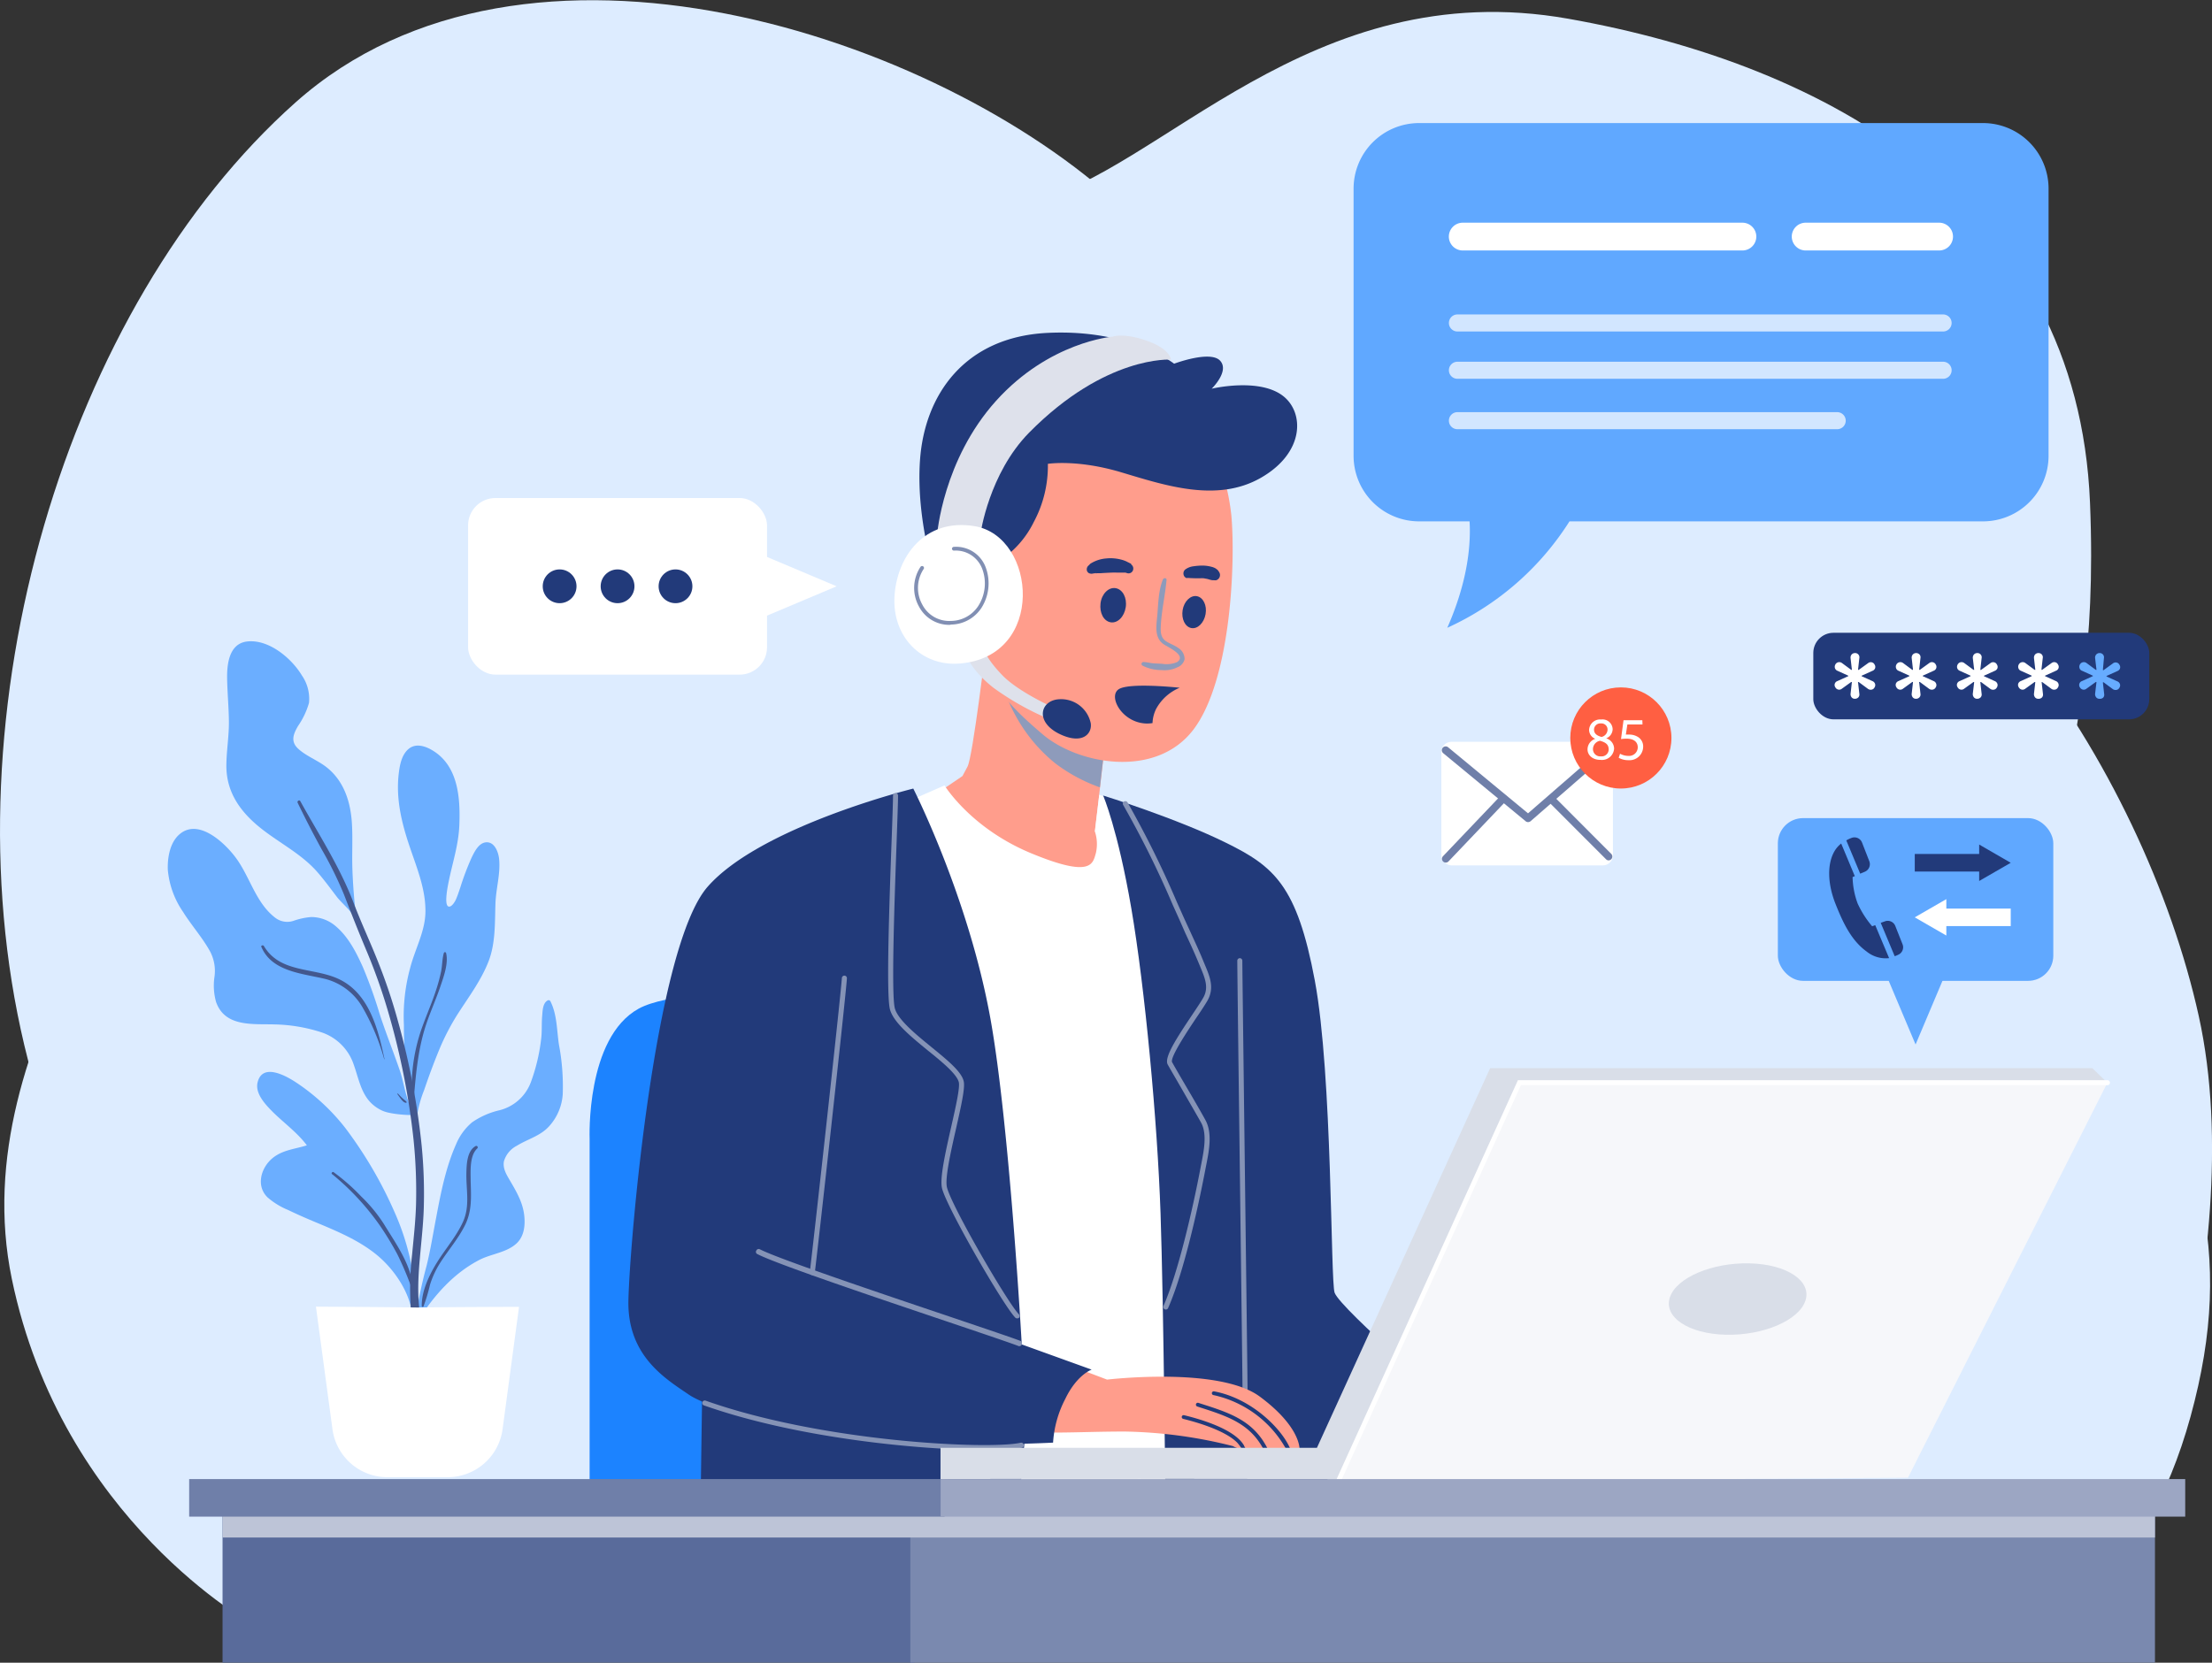 <svg xmlns="http://www.w3.org/2000/svg" viewBox="0 0 438.63 329.79"><rect x="0" y="0" width="438.63" height="329.79" fill="#333333" stroke="none"/><defs><style>.cls-1{isolation:isolate;}.cls-2,.cls-3{fill:#ddecff;}.cls-10,.cls-20,.cls-3{mix-blend-mode:multiply;}.cls-4{fill:#60a8ff;}.cls-5{fill:#223a7a;}.cls-6{fill:#fff;}.cls-7{fill:#1c83ff;}.cls-8{fill:#ff9d8c;}.cls-9{fill:#8593b6;}.cls-11{fill:#8e9bbb;}.cls-12{fill:#dee1eb;}.cls-13{fill:#818fb3;}.cls-14{fill:#6baeff;}.cls-15{fill:#43588e;}.cls-16{fill:#f6f7fa;}.cls-17{fill:#d9dee8;}.cls-18{fill:#596b9b;}.cls-19{fill:#7a89af;}.cls-20{fill:#bdc4d7;}.cls-21{fill:#6f7fa9;}.cls-22{fill:#9ca6c3;}.cls-23{fill:#d2e6ff;}.cls-24{fill:#ff5f42;}.cls-25{fill:#67acff;}</style></defs><g class="cls-1"><g id="Layer_2" data-name="Layer 2"><g id="BACKGROUND"><path class="cls-2" d="M75.16,312.41s-54.62-38.9-70.34-105.1,8.28-146.49,53.79-187S186.06,7,222.47,41l36.42,33.93s34.76,19,80.27,17.38S425.23,152.68,436,201.51,421.1,314.89,421.1,314.89Z"/><path class="cls-3" d="M50.34,322.34s-38.07-20.69-48-68.69,33.1-91.86,37.24-115.86-5-53.8,33.1-77S178.61,45.93,204.27,40.13,259.72-5.38,311,3.72s101,36.41,103.44,96S397.92,161,417,193.24s26.48,54.62,17.38,87.72-28.14,42.21-28.14,42.21Z"/><path class="cls-3" d="M129.83,311.58c-2.37-2.48-37.1-72,1.57-135.72s135.78-56.28,174.46-31.45,57.62,57.1,61.57,91-22.11,86.9-22.11,86.9Z"/></g><g id="OBJECTS"><rect class="cls-4" x="352.54" y="162.27" width="54.62" height="32.28" rx="5"/><polygon class="cls-4" points="379.85 207.17 386.93 190.41 372.78 190.41 379.85 207.17"/><polygon class="cls-5" points="379.69 172.87 392.46 172.87 392.46 174.74 398.72 171.13 392.46 167.51 392.46 169.38 379.69 169.38 379.69 172.87"/><polygon class="cls-6" points="398.72 180.21 385.95 180.21 385.95 178.34 379.69 181.95 385.95 185.56 385.95 183.69 398.72 183.69 398.72 180.21"/><path class="cls-5" d="M371.85,183.5l-.61.22a19.35,19.35,0,0,1-2.88-4.52,16.1,16.1,0,0,1-1-5.24l.44-.18-2.7-6.47a5.33,5.33,0,0,0-1.31,1.49c-1.53,2.58-1.37,6.55.16,10.42s3.18,7.33,6.18,9.5a6,6,0,0,0,4.47,1.32Z"/><path class="cls-5" d="M373.78,182.74l-.84.3,2.77,6.62a5.44,5.44,0,0,0,.84-.36,1.61,1.61,0,0,0,.72-2l-1.44-3.64A1.61,1.61,0,0,0,373.78,182.74Z"/><path class="cls-5" d="M367.2,166.18a6.55,6.55,0,0,0-1.09.51l2.76,6.6.93-.39a1.62,1.62,0,0,0,.88-2.07l-1.45-3.72A1.61,1.61,0,0,0,367.2,166.18Z"/><path class="cls-7" d="M116.92,300.41V225.93s-.82-20.07,9.73-25.87,55-2.69,55-2.69v103Z"/><path class="cls-8" d="M195.58,127.65s-2.69,22.55-3.73,24.41l-1,1.87-5.17,3.51s9.93,14.07,22.14,16.35,11.17-5,11.17-5l-1.86-3.93,2.48-21.52S197.44,133.24,195.58,127.65Z"/><path class="cls-6" d="M179.23,159.31l8.07-3.52s5.17,8.48,17.17,13.45,12.21,2.07,12.83,0a7.93,7.93,0,0,0-.2-4.35l.88-7.24,4.8,1.6L239.44,294l-42.83,2.07Z"/><path class="cls-5" d="M218.75,157.79s2.9,6.69,5.59,22.41,5.17,42.21,5.79,60.42,1,59.79,1,59.79h54c.63,0,4.35-20.48,4.35-20.48s-23.59-20.21-24.83-23.52c-.83-2.21-.41-43.1-3.93-61.93s-8.07-22.62-17.59-27.31C233.33,162.32,218.75,157.79,218.75,157.79Z"/><path class="cls-9" d="M246.89,276.7a.5.5,0,0,1-.5-.5c0-1.48-.26-22.49-.52-42.82s-.52-41.35-.52-42.83a.5.5,0,0,1,.5-.5.5.5,0,0,1,.5.5c0,1.48.27,22.49.52,42.82s.52,41.35.52,42.83A.5.5,0,0,1,246.89,276.7Z"/><path class="cls-5" d="M139.3,271.65l-.41,28.76h62.9s2.68-24.42,1.65-26.69S139.3,271.65,139.3,271.65Z"/><g class="cls-10"><path class="cls-11" d="M209.3,151.44a32.84,32.84,0,0,0,8.8,4.73l1.48-12.8s-16.63-7.61-22.27-13.28C198.49,136.53,201.39,145.06,209.3,151.44Z"/></g><path class="cls-8" d="M239,85.65a44.86,44.86,0,0,1,5.17,16.55c.83,9.11,0,32.48-7.45,42.42s-23,7-30,1c-6.46-5.51-12.83-11.59-14.48-23.59s3.52-34.75,18.2-39.51S239,85.65,239,85.65Z"/><path class="cls-8" d="M257.69,287.4s-.73,0-1.84,0H255l-3.68-.1-.88,0c-1.3,0-2.41.13-3.45.07h0c-.22,0-.54,0-.8,0a1.94,1.94,0,0,1-.33,0,4.86,4.86,0,0,1-1.37-.54A93,93,0,0,0,223,283.94c-9.24,0-17.53.67-18.88-.46s-2.18-12.76,5.71-13.52l9.7,3.68S241.68,271,249.8,277,257.69,287.4,257.69,287.4Z"/><path class="cls-5" d="M247,287.3c-.22,0-.54,0-.8,0a9.39,9.39,0,0,0-.85-1.14c-2.5-2.55-8.54-4.2-10.73-4.73a.38.38,0,0,1-.28-.45.38.38,0,0,1,.46-.28c3.19.77,10,2.74,11.88,6C246.7,286.79,246.86,287.1,247,287.3Z"/><path class="cls-5" d="M251.32,287.26c-.29,0-.59,0-.88,0-2.73-5-7.19-6.41-12.71-8.18l-.33-.11a.39.39,0,0,1-.24-.48.39.39,0,0,1,.48-.24l.32.11C243.79,280.21,248.49,281.71,251.32,287.26Z"/><path class="cls-5" d="M255.85,287.37H255a21.76,21.76,0,0,0-14.38-10.66.38.38,0,0,1-.31-.44.38.38,0,0,1,.44-.3C248.21,277.36,254.24,283.46,255.85,287.37Z"/><path class="cls-5" d="M197.23,111.82a19.31,19.31,0,0,0,7.76-8.27A23.58,23.58,0,0,0,207.79,92s5.79-.93,14.48,1.66,19,6.1,27.72,1.13,8.69-12.93,4.45-16.24c-4.75-3.71-14.17-1.45-14.17-1.45s3.62-3.51,1.65-5.58-9.1.62-9.1.62-8.69-6.93-25.14-6.11-24.31,12.32-25.24,25.14,3.72,25.66,3.72,25.66Z"/><g class="cls-10"><path class="cls-11" d="M230.6,114.93c-.93,2.3-.91,5-1.14,7.41-.18,1.89-.53,4.11,1.21,5.39.83.61,4.75,2.26,2.73,3.6a5.3,5.3,0,0,1-2.93.33l-1.82-.1c-.65-.05-1.28-.25-1.93-.25a.38.38,0,0,0-.19.7,8.21,8.21,0,0,0,3.79.9,5.74,5.74,0,0,0,3.14-.55,2.26,2.26,0,0,0,1.44-1.61,2.59,2.59,0,0,0-1.24-2.22c-.78-.58-1.74-.85-2.53-1.41-1.1-.79-1-2.11-.93-3.33.19-2.94.86-5.83,1.12-8.76.05-.45-.57-.45-.72-.1Z"/></g><path class="cls-5" d="M239.06,121.81c-.31,1.75-1.58,3-2.83,2.76s-2-1.82-1.72-3.56,1.58-3,2.83-2.76S239.37,120.07,239.06,121.81Z"/><path class="cls-5" d="M223.23,120.43c-.28,1.88-1.61,3.24-3,3s-2.23-1.89-2-3.77,1.61-3.24,3-3S223.51,118.55,223.23,120.43Z"/><path class="cls-5" d="M235.38,114.62a28.2,28.2,0,0,0,2.91.07c.24,0,.47,0,.7.07s-.31-.05-.08,0l.15,0,.37.08c.21.05.41.13.61.17a2,2,0,0,0,.59.08l.32,0-.2,0a1.5,1.5,0,0,0,.4,0,1.08,1.08,0,0,0,.74-1.3,1.32,1.32,0,0,0-.21-.43l-.13-.16.12.14-.13-.17a.52.52,0,0,0-.22-.22c-.08-.06-.15-.13-.23-.18a2.93,2.93,0,0,0-.9-.36,7.12,7.12,0,0,0-1.78-.23,12.92,12.92,0,0,0-1.76.14,3.38,3.38,0,0,0-1.51.56,1,1,0,0,0-.46,1,.94.94,0,0,0,.7.81Z"/><path class="cls-5" d="M224.34,111.85l-.4-.2c-.12-.06-.44-.23-.2-.09l-.27-.15a6,6,0,0,0-1.25-.44,8.32,8.32,0,0,0-2.9-.2,6.75,6.75,0,0,0-2.87.9,1.54,1.54,0,0,0-.36.25l-.21.27.06-.09a1,1,0,0,0-.44.85.82.82,0,0,0,.45.74,1.24,1.24,0,0,0,1,0h-.52a1.86,1.86,0,0,0,.78,0s.28-.07.1,0,.28,0,.33,0,.37,0,0,0l.18,0,.47,0c.69-.05,1.37-.08,2-.11s1.28,0,1.92,0c.27,0,.54,0,.81,0s.09,0,0,0l.18,0,.33.11a.94.94,0,0,0,1.13-.56,1,1,0,0,0-.39-1.2Z"/><path class="cls-5" d="M229.25,140.62a9.36,9.36,0,0,1,4.68-4.21c-1.74-.18-9.92-.94-12,.24-2.31,1.31.43,6.58,5.21,6.85a6.32,6.32,0,0,0,1.4-.08A6.89,6.89,0,0,1,229.25,140.62Z"/><path class="cls-12" d="M191.44,129.51s.83,3.21,5.59,6.93a55,55,0,0,0,11.65,6.45l.55-2.41s-7.13-3.11-10.44-6.52-3.73-5.28-3.73-5.28Z"/><path class="cls-5" d="M210.06,138.69a6,6,0,0,1,6.24,4.81c.26,2-1.58,4.16-5.88,2.23C205.07,143.33,206.23,138.87,210.06,138.69Z"/><path class="cls-12" d="M194.44,105.82s1.65-11.89,9.62-20c15.21-15.42,28.14-14.49,28.14-14.49s-.1-2.17-5-3.82c-4.56-1.56-6.62-.73-6.62-.73s-12.51,1-23.07,12.73-11.69,26.58-11.69,26.58Z"/><path class="cls-6" d="M193.3,104.37c-10-1.68-15.51,6.11-15.93,14s5.3,13.84,12.93,13.24C207.47,130.24,205.51,106.44,193.3,104.37Z"/><path class="cls-13" d="M188.34,123.94a6.78,6.78,0,0,1-6.12-3.65,7.57,7.57,0,0,1,.29-7.82.38.38,0,1,1,.62.43,6.79,6.79,0,0,0-.25,7,6,6,0,0,0,5.65,3.26,6.54,6.54,0,0,0,5.43-2.93,8.27,8.27,0,0,0,.83-7.35,5.6,5.6,0,0,0-5.59-3.67.38.38,0,0,1-.42-.32.37.37,0,0,1,.33-.42,6.26,6.26,0,0,1,6.38,4.14,9.08,9.08,0,0,1-.9,8,7.31,7.31,0,0,1-6,3.27Z"/><path class="cls-5" d="M181.1,156.41s-30.21,7.45-40.76,19.45S124.82,247,124.61,258s7.45,15.52,12,18.63,24.62,8.69,40.76,9.51,31.45,0,31.45,0a21.57,21.57,0,0,1,2.43-8.69c2.3-4.79,5.22-5.79,5.22-5.79l-13.86-5s-2.42-43.49-6.2-64.55C192.06,177.93,181.1,156.41,181.1,156.41Z"/><path class="cls-9" d="M231.16,259.74a.53.53,0,0,1-.2-.05.5.5,0,0,1-.25-.66c2.83-6.38,5.76-18.92,7.41-27.71l.14-.71c.5-2.59,1.12-5.81-.12-8-.63-1.13-2.06-3.59-3.44-6s-2.77-4.77-3.15-5.47c-.73-1.35,1.57-4.95,4.89-9.9.9-1.34,1.67-2.5,2.12-3.28,1.19-2,.4-3.92-.51-6.09l-.31-.75c-.83-2-1.77-4.07-2.68-6L234,182.69l-1.47-3.26a189.92,189.92,0,0,0-9.81-19.77.48.48,0,0,1,.17-.68.51.51,0,0,1,.69.17A193,193,0,0,1,233.4,179l1.46,3.26,1.11,2.41c.91,2,1.86,4,2.69,6.07l.31.74c.93,2.21,1.89,4.5.46,7-.47.81-1.25,2-2.16,3.33-1.73,2.58-5.34,8-4.84,8.88.37.68,1.71,3,3.14,5.43s2.81,4.84,3.44,6c1.42,2.54.76,6,.23,8.71l-.14.7c-.6,3.2-3.78,19.6-7.48,27.94A.49.49,0,0,1,231.16,259.74Z"/><path class="cls-9" d="M201.68,261.49a.46.46,0,0,1-.35-.14c-2.35-2.37-13.69-22-14.54-25.7-.46-2,.7-7.14,1.82-12.1.87-3.84,1.77-7.81,1.52-8.89-.39-1.61-3.28-4-6.09-6.26-3.39-2.77-6.89-5.63-7.57-8.21-.77-2.93-.11-21.27.33-33.4.16-4.36.28-7.81.28-9a.5.5,0,0,1,.5-.5h0a.51.51,0,0,1,.5.5c0,1.25-.13,4.7-.28,9.08-.41,11.34-1.09,30.32-.36,33.11.6,2.26,4.12,5.14,7.23,7.68s6,4.87,6.43,6.81c.31,1.3-.53,5-1.51,9.34-1.05,4.62-2.23,9.86-1.82,11.66.83,3.62,12,22.89,14.27,25.21a.5.5,0,0,1,0,.71A.46.46,0,0,1,201.68,261.49Z"/><path class="cls-9" d="M161,252.91H161a.5.5,0,0,1-.43-.56c.37-2.6,6.11-54.4,6.37-58.37a.5.5,0,1,1,1,.07c-.26,4-6,55.83-6.38,58.44A.5.5,0,0,1,161,252.91Z"/><path class="cls-9" d="M202.2,267a.43.43,0,0,1-.19,0c-1.27-.51-6.89-2.41-14-4.81-14.36-4.84-34-11.47-37.77-13.42A.49.49,0,0,1,150,248a.5.5,0,0,1,.68-.21c3.67,1.9,24.1,8.79,37.62,13.35,7.13,2.41,12.76,4.31,14.06,4.83a.5.5,0,0,1,.27.65A.49.49,0,0,1,202.2,267Z"/><path class="cls-9" d="M195.29,287.6c-12.63,0-37.13-2.28-55.74-8.86a.5.5,0,0,1,.33-.94c23.51,8.32,56.4,9.74,62.52,8.36a.5.5,0,1,1,.22,1A39.86,39.86,0,0,1,195.29,287.6Z"/><path class="cls-14" d="M50.66,163.39c3.92,3.45,8.89,5.66,12.33,9.65,1.36,1.57,2.58,3.24,3.83,4.88.92,1.2,3.36,3.19,3.76,4.7.17.66.14-.24,0-.9l0-.09c-.34-3-.59-6.11-.7-9.17s.09-6.14-.1-9.19c-.27-4.31-1.62-8.48-5.14-11.18-1.72-1.32-3.93-2.12-5.52-3.59s-.9-3,0-4.53a15.76,15.76,0,0,0,2.15-4.54A8.1,8.1,0,0,0,59.88,134c-2.05-3.44-6.6-7.27-10.9-6.76-3.59.43-4,4.57-3.94,7.46s.32,5.6.35,8.4-.46,5.71-.5,8.58C44.82,156.51,47.07,160.23,50.66,163.39Z"/><path class="cls-14" d="M87.11,208.17A45.87,45.87,0,0,1,91,200.76c2.11-3.25,4.45-6.42,5.87-10.06s1.24-7.69,1.38-11.6c.11-2.88,1-5.75.73-8.63-.11-1.38-.9-3.62-2.69-3.39-1.4.18-2.22,1.9-2.76,3a53.25,53.25,0,0,0-2.27,6c-.27.79-.53,1.6-.87,2.36-.2.44-.84,1.52-1.43,1.37-1-.25-.1-4.4.05-5.13.76-3.7,1.91-7.13,2.07-10.93.23-5.5-.2-12.06-5.59-15.07-1.41-.79-3.19-1.26-4.53-.08s-1.69,3.17-1.89,4.83c-.6,5.09.6,9.9,2.23,14.69,1.34,3.95,3,8,3.06,12.26.12,4.06-2,7.67-3,11.51a36.36,36.36,0,0,0-1.27,11.36c0,2.48.08,4.94.26,7.42.17,2.27.37,4.55.65,6.82,0,.46.11.94.17,1.41-.88-2.1-1.18-4.52-1.91-6.63-1.29-3.77-2.78-7.45-4-11.23a91.47,91.47,0,0,0-3.33-9.28c-1.27-2.82-2.79-5.8-5.15-7.87a7.5,7.5,0,0,0-5.06-2,13.85,13.85,0,0,0-3.48.74,3.9,3.9,0,0,1-3.74-.66c-3.87-3-5-8.29-7.9-12.05-2.13-2.8-7.19-7.58-10.91-4.52-2,1.62-2.51,4.75-2.41,7.15a17.4,17.4,0,0,0,3,8.29c1.67,2.68,3.83,5.08,5.36,7.84a8.29,8.29,0,0,1,.9,5,12,12,0,0,0,.31,5.07c1.77,5,7.29,4.31,11.59,4.44a32.16,32.16,0,0,1,9.09,1.5,10.11,10.11,0,0,1,6.63,6.53c.85,2.36,1.31,5,2.92,7a7.51,7.51,0,0,0,2.85,2.13c1.68.74,6.79,1.06,6.83.59a23.41,23.41,0,0,1,1.33-4.69C85,213.57,86,210.85,87.11,208.17Z"/><path class="cls-14" d="M110.84,207.22c-.44-2.86-.36-6-1.71-8.65a.4.4,0,0,0-.53-.14c-1,.54-1,2.11-1.09,3.08-.14,1.59,0,3.19-.23,4.78a36.59,36.59,0,0,1-2,8.32,8.94,8.94,0,0,1-6.22,5.6,15.79,15.79,0,0,0-5.45,2.4A11.39,11.39,0,0,0,90.42,227c-2,4.5-3,9.54-3.9,14.35-.63,3.25-1.14,6.5-1.93,9.71a94.2,94.2,0,0,0-2.08,9.68c-.08.16-.16.33-.23.49-.2.49.56.76.83.35,3.1-4.78,6.89-9.07,12-11.71,2.33-1.19,5.43-1.43,7.38-3.3,1.48-1.43,1.68-3.6,1.46-5.53-.29-2.54-1.51-4.63-2.78-6.8-.69-1.19-1.52-2.46-1.24-3.91a5.05,5.05,0,0,1,2.53-3.06c2.14-1.33,4.66-1.93,6.41-3.86a10.46,10.46,0,0,0,2.72-6.4A44.32,44.32,0,0,0,110.84,207.22Z"/><path class="cls-14" d="M68.48,223.74a41.25,41.25,0,0,0-9.78-9.05c-2-1.32-6.67-3.93-7.62,0-.55,2.28,1.68,4.52,3.15,6,2.21,2.15,4.76,4,6.62,6.48-2.3.74-4.71.88-6.72,2.47-2.37,1.89-3.44,5.54-1.08,7.85a14.67,14.67,0,0,0,4.09,2.51c1.86.9,3.75,1.72,5.65,2.51,4.11,1.72,8.27,3.46,11.77,6.27s6.93,7.7,7.21,12.38c0,.44-.14,0,.13-.17.14.13.63-.1.63-.36a49.29,49.29,0,0,0-4.15-19.89A83.1,83.1,0,0,0,68.48,223.74Z"/><path class="cls-15" d="M59,159.18c1.52,3.14,3.1,6.21,4.78,9.27a75.42,75.42,0,0,1,4.44,9c1.49,3.87,3,7.68,4.62,11.52a112.27,112.27,0,0,1,4.27,12.2A145.46,145.46,0,0,1,82,226a101.64,101.64,0,0,1,.5,12.82c-.09,3.35-.47,6.66-.78,10a58.78,58.78,0,0,0-.28,10.44c.25,2.91.71,6.36,3,8.43a.52.52,0,0,0,.81-.63c-2.68-5.49-2.53-11.47-2-17.43.28-3.29.67-6.56.78-9.86a98,98,0,0,0-.42-12.59A147.69,147.69,0,0,0,79,202.85a110,110,0,0,0-4-12c-1.56-3.95-3.36-7.78-4.87-11.74-2.73-7.17-6.89-13.53-10.58-20.2-.19-.35-.69,0-.53.3Z"/><path class="cls-15" d="M82.07,217.79c.43-5.22.89-10.25,2.65-15.23.82-2.32,1.82-4.58,2.61-6.91.65-1.92,1.63-4.57,1.13-6.61a.23.23,0,0,0-.45,0c-.34,1.17-.3,2.45-.54,3.65a35.11,35.11,0,0,1-.92,3.45c-.77,2.41-1.78,4.72-2.65,7.09a35.1,35.1,0,0,0-2.19,14.56.18.18,0,0,0,.36,0Z"/><path class="cls-15" d="M51.82,187.79c2.08,5,8.3,5.3,12.84,6.42A12,12,0,0,1,72,200a44,44,0,0,1,4.19,10.1s.07,0,.06,0c-1.27-6-3.08-13.23-9.27-16-4.95-2.23-11.48-1.11-14.65-6.46-.16-.27-.64-.09-.52.21Z"/><path class="cls-15" d="M78.79,217c.25.33.48.68.73,1a2.92,2.92,0,0,0,.41.45,1,1,0,0,0,.58.29.13.13,0,0,0,.11-.19,2.27,2.27,0,0,0-.43-.39l-.45-.4c-.29-.27-.55-.57-.84-.85-.05,0-.16,0-.11.09Z"/><path class="cls-15" d="M65.84,232.87a50.79,50.79,0,0,1,9.49,10.21,60.93,60.93,0,0,1,3.45,5.68,63.53,63.53,0,0,1,2.8,6.59c.07.17.37.18.35,0-.5-4.71-3.48-8.75-5.86-12.66a30.13,30.13,0,0,0-4.44-5.37,39.74,39.74,0,0,0-5.47-4.82c-.24-.18-.55.22-.32.41Z"/><path class="cls-15" d="M94.29,227.33c-1.72,1-1.77,3.7-1.81,5.43-.06,3.34.76,6.47-.7,9.65-1.32,2.87-3.43,5.26-5.09,7.93-1.56,2.5-3.09,5.69-3.06,8.69,0,.17.27.27.35.09a35.57,35.57,0,0,0,1.3-4.34,18.21,18.21,0,0,1,2.12-4.48c1.6-2.47,3.56-4.73,4.86-7.39,1.36-2.81,1.16-5.59,1.07-8.63,0-1.94-.25-5.05,1.31-6.49a.29.29,0,0,0-.35-.46Z"/><path class="cls-6" d="M82.79,259.34c-6.94-.1-20.14-.17-20.14-.17l3.27,24.26A11,11,0,0,0,76.82,293H88.75a11,11,0,0,0,10.91-9.53l3.26-24.26S89.72,259.24,82.79,259.34Z"/><polygon class="cls-16" points="417.89 214.75 378.34 293.1 263.03 293.93 298.61 213.65 417.89 214.75"/><path class="cls-17" d="M186.5,293.44l0-6.27h74.64l34.35-75.31H414.89l3,2.89H301.27l-35.69,78.62S186.5,293.23,186.5,293.44Z"/><path class="cls-17" d="M358,258c-1.3,3.9-8.37,6.92-15.79,6.74s-12.38-3.51-11.08-7.42,8.38-6.92,15.8-6.74S359.31,254.08,358,258Z"/><path class="cls-6" d="M265.58,293.87a.52.52,0,0,1-.21,0,.5.5,0,0,1-.25-.66L301,214.25H417.89a.5.5,0,0,1,.5.5.5.5,0,0,1-.5.5H301.59L266,293.58A.48.48,0,0,1,265.58,293.87Z"/><rect class="cls-18" x="44.13" y="299.37" width="137.17" height="30.41"/><rect class="cls-19" x="180.52" y="299.37" width="246.8" height="30.41"/><polygon class="cls-20" points="181.3 299.37 180.52 299.37 44.13 299.37 44.13 304.96 180.52 304.96 181.3 304.96 427.32 304.96 427.32 299.37 181.3 299.37"/><rect class="cls-21" x="37.51" y="293.37" width="149.79" height="7.45"/><rect class="cls-22" x="186.52" y="293.37" width="246.8" height="7.45"/><rect class="cls-6" x="92.82" y="98.78" width="59.28" height="35.03" rx="5.43"/><polygon class="cls-6" points="165.9 116.29 147.71 108.62 147.71 123.96 165.9 116.29"/><circle class="cls-5" cx="110.97" cy="116.29" r="3.35"/><circle class="cls-5" cx="122.46" cy="116.29" r="3.35"/><circle class="cls-5" cx="133.95" cy="116.29" r="3.35"/><path class="cls-4" d="M393.2,24.41H281.41a13,13,0,0,0-13,13v53a13,13,0,0,0,13,13h10c.28,4.81-.41,12-4.42,21.11a56.16,56.16,0,0,0,24.23-21.11h82a13,13,0,0,0,13-13v-53A13,13,0,0,0,393.2,24.41Z"/><path class="cls-6" d="M345.51,49.68H290.06a2.76,2.76,0,0,1-2.76-2.75h0a2.76,2.76,0,0,1,2.76-2.76h55.45a2.76,2.76,0,0,1,2.76,2.76h0A2.76,2.76,0,0,1,345.51,49.68Z"/><path class="cls-23" d="M385.27,65.75H289a1.69,1.69,0,0,1-1.69-1.69h0A1.69,1.69,0,0,1,289,62.37h96.28A1.69,1.69,0,0,1,387,64.06h0A1.69,1.69,0,0,1,385.27,65.75Z"/><path class="cls-23" d="M385.27,75.13H289a1.69,1.69,0,0,1-1.69-1.69h0A1.69,1.69,0,0,1,289,71.75h96.28A1.69,1.69,0,0,1,387,73.44h0A1.69,1.69,0,0,1,385.27,75.13Z"/><path class="cls-23" d="M364.27,85.13H289a1.69,1.69,0,0,1-1.69-1.69h0A1.69,1.69,0,0,1,289,81.75h75.28A1.69,1.69,0,0,1,366,83.44h0A1.69,1.69,0,0,1,364.27,85.13Z"/><path class="cls-6" d="M384.51,49.68H358.06a2.76,2.76,0,0,1-2.76-2.75h0a2.76,2.76,0,0,1,2.76-2.76h26.45a2.75,2.75,0,0,1,2.76,2.76h0A2.75,2.75,0,0,1,384.51,49.68Z"/><rect class="cls-6" x="285.81" y="147.13" width="34.03" height="24.52" rx="2"/><path class="cls-21" d="M303,163.06a.74.74,0,0,1-.48-.18l-16.35-13.5a.75.75,0,1,1,1-1.15L303,161.32l15.45-13.44a.75.75,0,1,1,1,1.13l-15.93,13.86A.77.77,0,0,1,303,163.06Z"/><path class="cls-21" d="M286.69,171.09a.75.75,0,0,1-.54-1.27l11.43-12a.74.74,0,0,1,1.06,0,.75.75,0,0,1,0,1.06l-11.43,12A.74.74,0,0,1,286.69,171.09Z"/><path class="cls-21" d="M319,170.65a.71.71,0,0,1-.53-.22L307.05,159a.75.75,0,0,1,1.06-1.06l11.39,11.42a.75.75,0,0,1,0,1.06A.74.74,0,0,1,319,170.65Z"/><circle class="cls-24" cx="321.41" cy="146.37" r="10.03"/><path class="cls-6" d="M314.8,148.63a2.23,2.23,0,0,1,1.54-2.09v0a1.93,1.93,0,0,1-1.23-1.75,2.18,2.18,0,0,1,2.41-2.08,2,2,0,0,1,2.26,1.92,2,2,0,0,1-1.28,1.82v0a2.16,2.16,0,0,1,1.57,2,2.4,2.4,0,0,1-2.65,2.27C315.78,150.74,314.8,149.77,314.8,148.63Zm4.19,0c0-1-.66-1.4-1.71-1.7a1.69,1.69,0,0,0-1.4,1.61,1.43,1.43,0,0,0,1.56,1.48A1.4,1.4,0,0,0,319,148.58Zm-2.9-3.9c0,.78.59,1.2,1.49,1.44a1.53,1.53,0,0,0,1.19-1.41,1.21,1.21,0,0,0-1.32-1.27A1.24,1.24,0,0,0,316.09,144.68Z"/><path class="cls-6" d="M325.7,143.7h-3l-.3,2a5,5,0,0,1,.63,0,3.28,3.28,0,0,1,1.68.42,2.19,2.19,0,0,1,1.12,2,2.7,2.7,0,0,1-2.9,2.66,3.84,3.84,0,0,1-1.95-.48l.27-.8a3.5,3.5,0,0,0,1.66.43,1.72,1.72,0,0,0,1.85-1.69c0-1-.68-1.73-2.24-1.73a9.26,9.26,0,0,0-1.08.08l.5-3.74h3.73Z"/><rect class="cls-5" x="359.57" y="125.51" width="66.62" height="17.17" rx="4"/><path class="cls-6" d="M367.8,138.6a.81.81,0,0,1-.63-.28,1,1,0,0,1-.21-.71l.25-2.22c0-.06,0-.09,0-.11s-.08,0-.14,0l-1.83,1.32a.84.84,0,0,1-.7.18.86.86,0,0,1-.59-.44.81.81,0,0,1-.1-.78.85.85,0,0,1,.52-.48l2.05-.93q.09,0,.09-.09s0-.06-.09-.08l-2.05-.93a.86.86,0,0,1-.51-.53.94.94,0,0,1,.09-.73.86.86,0,0,1,.59-.44.89.89,0,0,1,.7.15l1.83,1.35c.06,0,.1.05.14,0s.05,0,0-.11l-.25-2.22a.92.92,0,0,1,.22-.71.89.89,0,0,1,.68-.28.84.84,0,0,1,.84,1l-.25,2.22c0,.06,0,.09,0,.11s.08,0,.14,0l1.83-1.32a.85.85,0,0,1,.71-.18.79.79,0,0,1,.58.44.84.84,0,0,1,.1.78.88.88,0,0,1-.52.48l-2.06.93c-.05,0-.08.05-.08.08s0,.07.08.09l2.06.93a.9.9,0,0,1,.52.53.83.83,0,0,1-.1.73.79.79,0,0,1-.58.44.91.91,0,0,1-.71-.15l-1.83-1.35c-.06,0-.11-.05-.14,0s-.05.05,0,.11l.25,2.22a.82.82,0,0,1-.21.71A.94.94,0,0,1,367.8,138.6Z"/><path class="cls-6" d="M379.92,138.6a.81.81,0,0,1-.63-.28,1,1,0,0,1-.21-.71l.25-2.22c0-.06,0-.09,0-.11a.15.15,0,0,0-.15,0l-1.82,1.32a.86.86,0,0,1-.71.18.88.88,0,0,1-.59-.44.84.84,0,0,1-.1-.78.88.88,0,0,1,.52-.48l2.06-.93c.05,0,.08-.05.08-.09s0-.06-.08-.08l-2.06-.93a.82.82,0,0,1-.5-.53.9.9,0,0,1,.08-.73.88.88,0,0,1,.59-.44.92.92,0,0,1,.71.15l1.82,1.35a.15.15,0,0,0,.15,0s0,0,0-.11l-.25-2.22a.93.93,0,0,1,.23-.71.92.92,0,0,1,1.32,0,.84.84,0,0,1,.19.71l-.25,2.22c0,.06,0,.09,0,.11s.08,0,.14,0l1.83-1.32a.86.86,0,0,1,.72-.18.82.82,0,0,1,.58.44.83.83,0,0,1,.09.78.85.85,0,0,1-.52.48l-2.05.93c-.06,0-.09.05-.09.08s0,.07.09.09l2.05.93a.85.85,0,0,1,.52.53.8.8,0,0,1-.09.73.82.82,0,0,1-.58.44.92.92,0,0,1-.72-.15l-1.83-1.35c-.06,0-.1-.05-.14,0s-.05.05,0,.11l.25,2.22a.82.82,0,0,1-.21.71A.91.91,0,0,1,379.92,138.6Z"/><path class="cls-6" d="M392.05,138.6a.81.81,0,0,1-.63-.28,1,1,0,0,1-.22-.71l.26-2.22c0-.06,0-.09,0-.11s-.08,0-.14,0l-1.83,1.32a.85.85,0,0,1-.7.18.86.86,0,0,1-.59-.44.81.81,0,0,1-.1-.78.85.85,0,0,1,.52-.48l2.05-.93q.09,0,.09-.09s0-.06-.09-.08l-2.05-.93a.84.84,0,0,1-.51-.53.9.9,0,0,1,.09-.73.86.86,0,0,1,.59-.44.9.9,0,0,1,.7.15l1.83,1.35c.06,0,.1.05.14,0s.05,0,0-.11l-.26-2.22a1,1,0,0,1,.23-.71.89.89,0,0,1,.68-.28.84.84,0,0,1,.84,1l-.25,2.22c0,.06,0,.09,0,.11a.15.15,0,0,0,.15,0l1.83-1.32a.85.85,0,0,1,.71-.18.79.79,0,0,1,.58.44.84.84,0,0,1,.1.78.91.91,0,0,1-.52.48l-2.06.93c-.05,0-.08.05-.08.08s0,.07.08.09l2.06.93a.9.9,0,0,1,.52.53.83.83,0,0,1-.1.73.79.79,0,0,1-.58.44.91.91,0,0,1-.71-.15l-1.83-1.35a.15.15,0,0,0-.15,0s0,.05,0,.11l.25,2.22a.82.82,0,0,1-.21.71A.94.94,0,0,1,392.05,138.6Z"/><path class="cls-6" d="M404.17,138.6a.81.81,0,0,1-.63-.28,1,1,0,0,1-.21-.71l.25-2.22c0-.06,0-.09,0-.11s-.08,0-.14,0l-1.83,1.32a.84.84,0,0,1-.7.18.88.88,0,0,1-.59-.44.84.84,0,0,1-.1-.78.88.88,0,0,1,.52-.48l2.06-.93c.05,0,.08-.05.08-.09s0-.06-.08-.08l-2.06-.93a.82.82,0,0,1-.5-.53.9.9,0,0,1,.08-.73.88.88,0,0,1,.59-.44.89.89,0,0,1,.7.15l1.83,1.35c.06,0,.11.05.14,0s.05,0,0-.11l-.25-2.22a1,1,0,0,1,.22-.71.9.9,0,0,1,.68-.28.87.87,0,0,1,.65.28.84.84,0,0,1,.19.71l-.25,2.22c0,.06,0,.09,0,.11s.08,0,.14,0l1.83-1.32a.86.86,0,0,1,.72-.18.79.79,0,0,1,.57.44.81.81,0,0,1,.1.78.85.85,0,0,1-.52.48l-2.05.93c-.06,0-.09.05-.09.08s0,.07.09.09l2.05.93a.88.88,0,0,1,.52.53.8.8,0,0,1-.1.73.79.79,0,0,1-.57.44.92.92,0,0,1-.72-.15L405,135.31c-.06,0-.1-.05-.14,0s-.05.05,0,.11l.25,2.22a.82.82,0,0,1-.21.71A.94.94,0,0,1,404.17,138.6Z"/><path class="cls-25" d="M416.3,138.6a.8.8,0,0,1-.63-.28,1,1,0,0,1-.22-.71l.26-2.22c0-.06,0-.09,0-.11a.13.13,0,0,0-.14,0l-1.83,1.32a.85.85,0,0,1-.7.18.88.88,0,0,1-.6-.44.83.83,0,0,1-.09-.78.85.85,0,0,1,.52-.48l2.05-.93q.09,0,.09-.09s0-.06-.09-.08l-2.05-.93a.81.81,0,0,1-.51-.53.94.94,0,0,1,.08-.73.88.88,0,0,1,.6-.44.9.9,0,0,1,.7.15l1.83,1.35a.13.13,0,0,0,.14,0s.05,0,0-.11l-.26-2.22a.93.93,0,0,1,.23-.71.89.89,0,0,1,.68-.28.84.84,0,0,1,.84,1L417,132.8c0,.06,0,.09,0,.11a.15.15,0,0,0,.15,0l1.82-1.32a.88.88,0,0,1,.72-.18.8.8,0,0,1,.58.44.84.84,0,0,1,.1.78.91.91,0,0,1-.52.48l-2.06.93c-.05,0-.08.05-.08.08s0,.07.08.09l2.06.93a.9.9,0,0,1,.52.53.83.83,0,0,1-.1.73.8.8,0,0,1-.58.44.94.94,0,0,1-.72-.15l-1.82-1.35a.15.15,0,0,0-.15,0s0,.05,0,.11l.25,2.22a.82.82,0,0,1-.21.71A.94.94,0,0,1,416.3,138.6Z"/></g></g></g></svg>